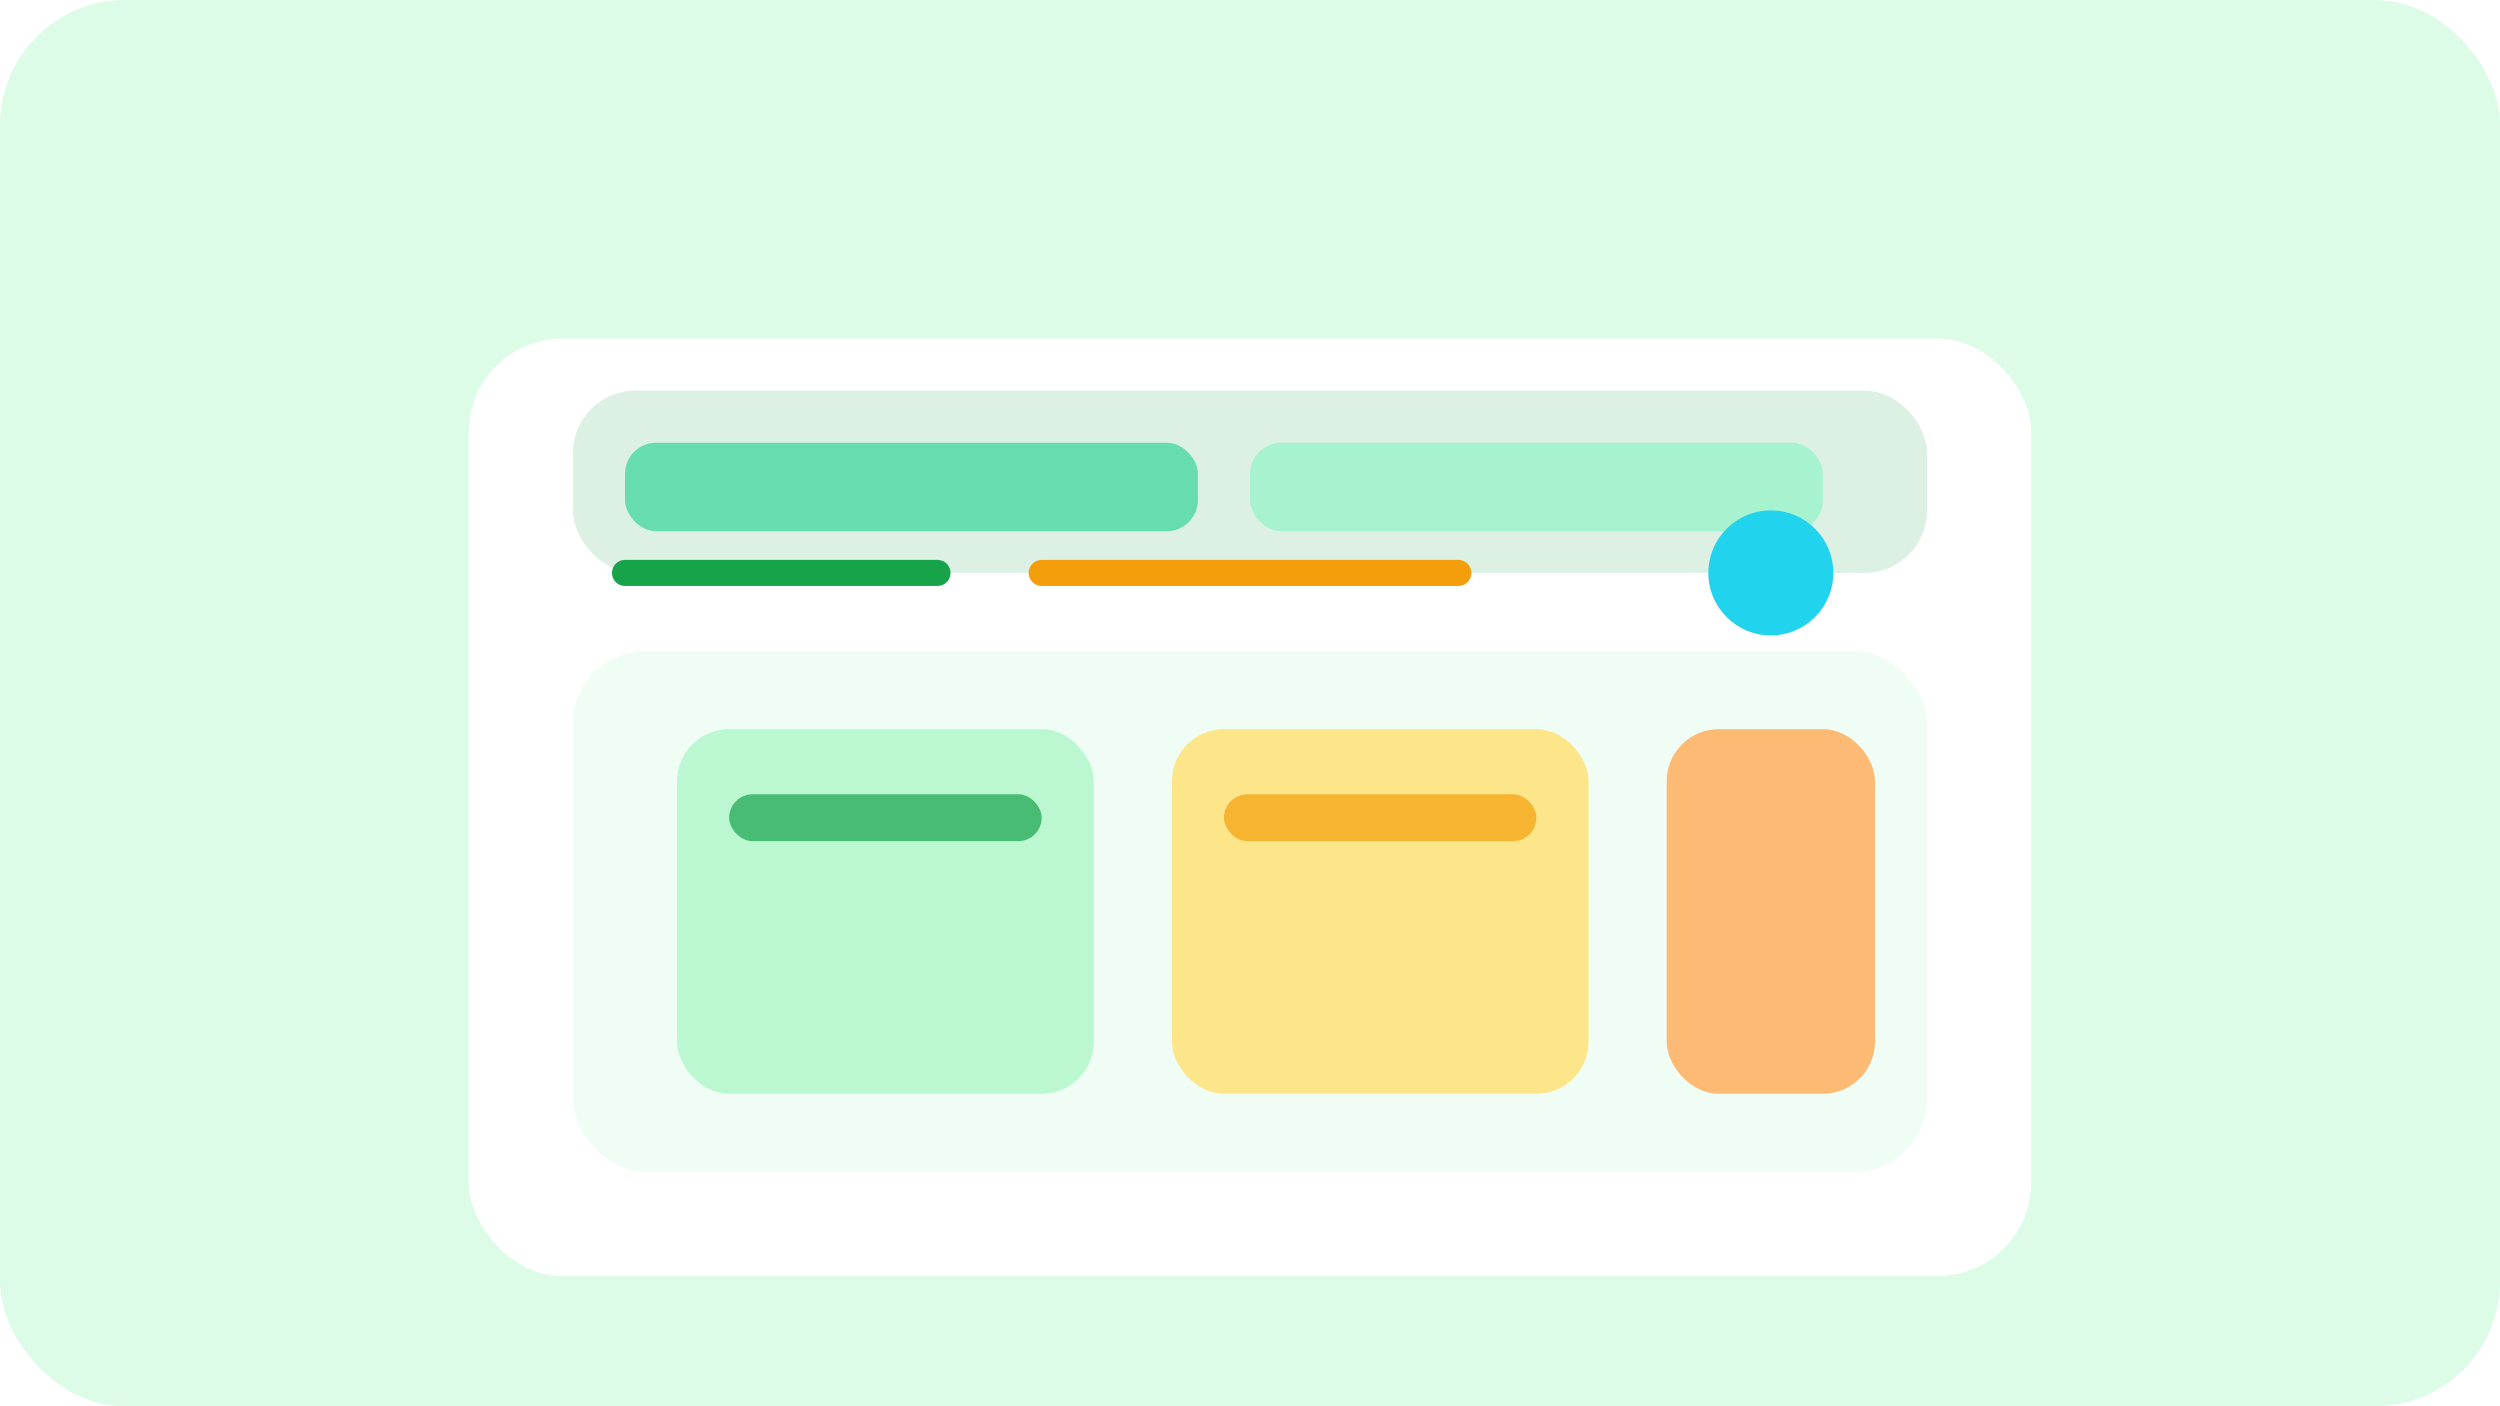 <svg width="960" height="540" viewBox="0 0 960 540" fill="none" xmlns="http://www.w3.org/2000/svg">
  <rect width="960" height="540" rx="48" fill="#DCFCE7" />
  <g filter="url(#shadow)">
    <rect x="180" y="110" width="600" height="360" rx="36" fill="#FFFFFF" />
  </g>
  <rect x="220" y="150" width="520" height="70" rx="24" fill="#16A34A" opacity="0.15" />
  <rect x="240" y="170" width="220" height="34" rx="12" fill="#34D399" opacity="0.7" />
  <rect x="480" y="170" width="220" height="34" rx="12" fill="#A7F3D0" />
  <rect x="220" y="250" width="520" height="200" rx="28" fill="#F0FDF4" />
  <rect x="260" y="280" width="160" height="140" rx="20" fill="#BBF7D0" />
  <rect x="450" y="280" width="160" height="140" rx="20" fill="#FDE68A" />
  <rect x="640" y="280" width="80" height="140" rx="20" fill="#FDBA74" />
  <rect x="280" y="305" width="120" height="18" rx="9" fill="#16A34A" opacity="0.7" />
  <rect x="470" y="305" width="120" height="18" rx="9" fill="#F59E0B" opacity="0.7" />
  <path d="M240 220h120" stroke="#16A34A" stroke-width="10" stroke-linecap="round" />
  <path d="M400 220h160" stroke="#F59E0B" stroke-width="10" stroke-linecap="round" />
  <circle cx="680" cy="220" r="24" fill="#22D3EE" />
  <defs>
    <filter id="shadow" x="140" y="70" width="680" height="440" filterUnits="userSpaceOnUse" color-interpolation-filters="sRGB">
      <feFlood flood-opacity="0" result="BackgroundImageFix" />
      <feColorMatrix in="SourceAlpha" type="matrix" values="0 0 0 0 0 0 0 0 0 0 0 0 0 0 0 0 0 0 127 0" result="hardAlpha" />
      <feOffset dy="20" />
      <feGaussianBlur stdDeviation="26" />
      <feColorMatrix type="matrix" values="0 0 0 0 0.12 0 0 0 0 0.26 0 0 0 0 0.16 0 0 0 0.12 0" />
      <feBlend mode="normal" in2="BackgroundImageFix" result="effect1_dropShadow" />
      <feBlend mode="normal" in="SourceGraphic" in2="effect1_dropShadow" result="shape" />
    </filter>
  </defs>
</svg>
